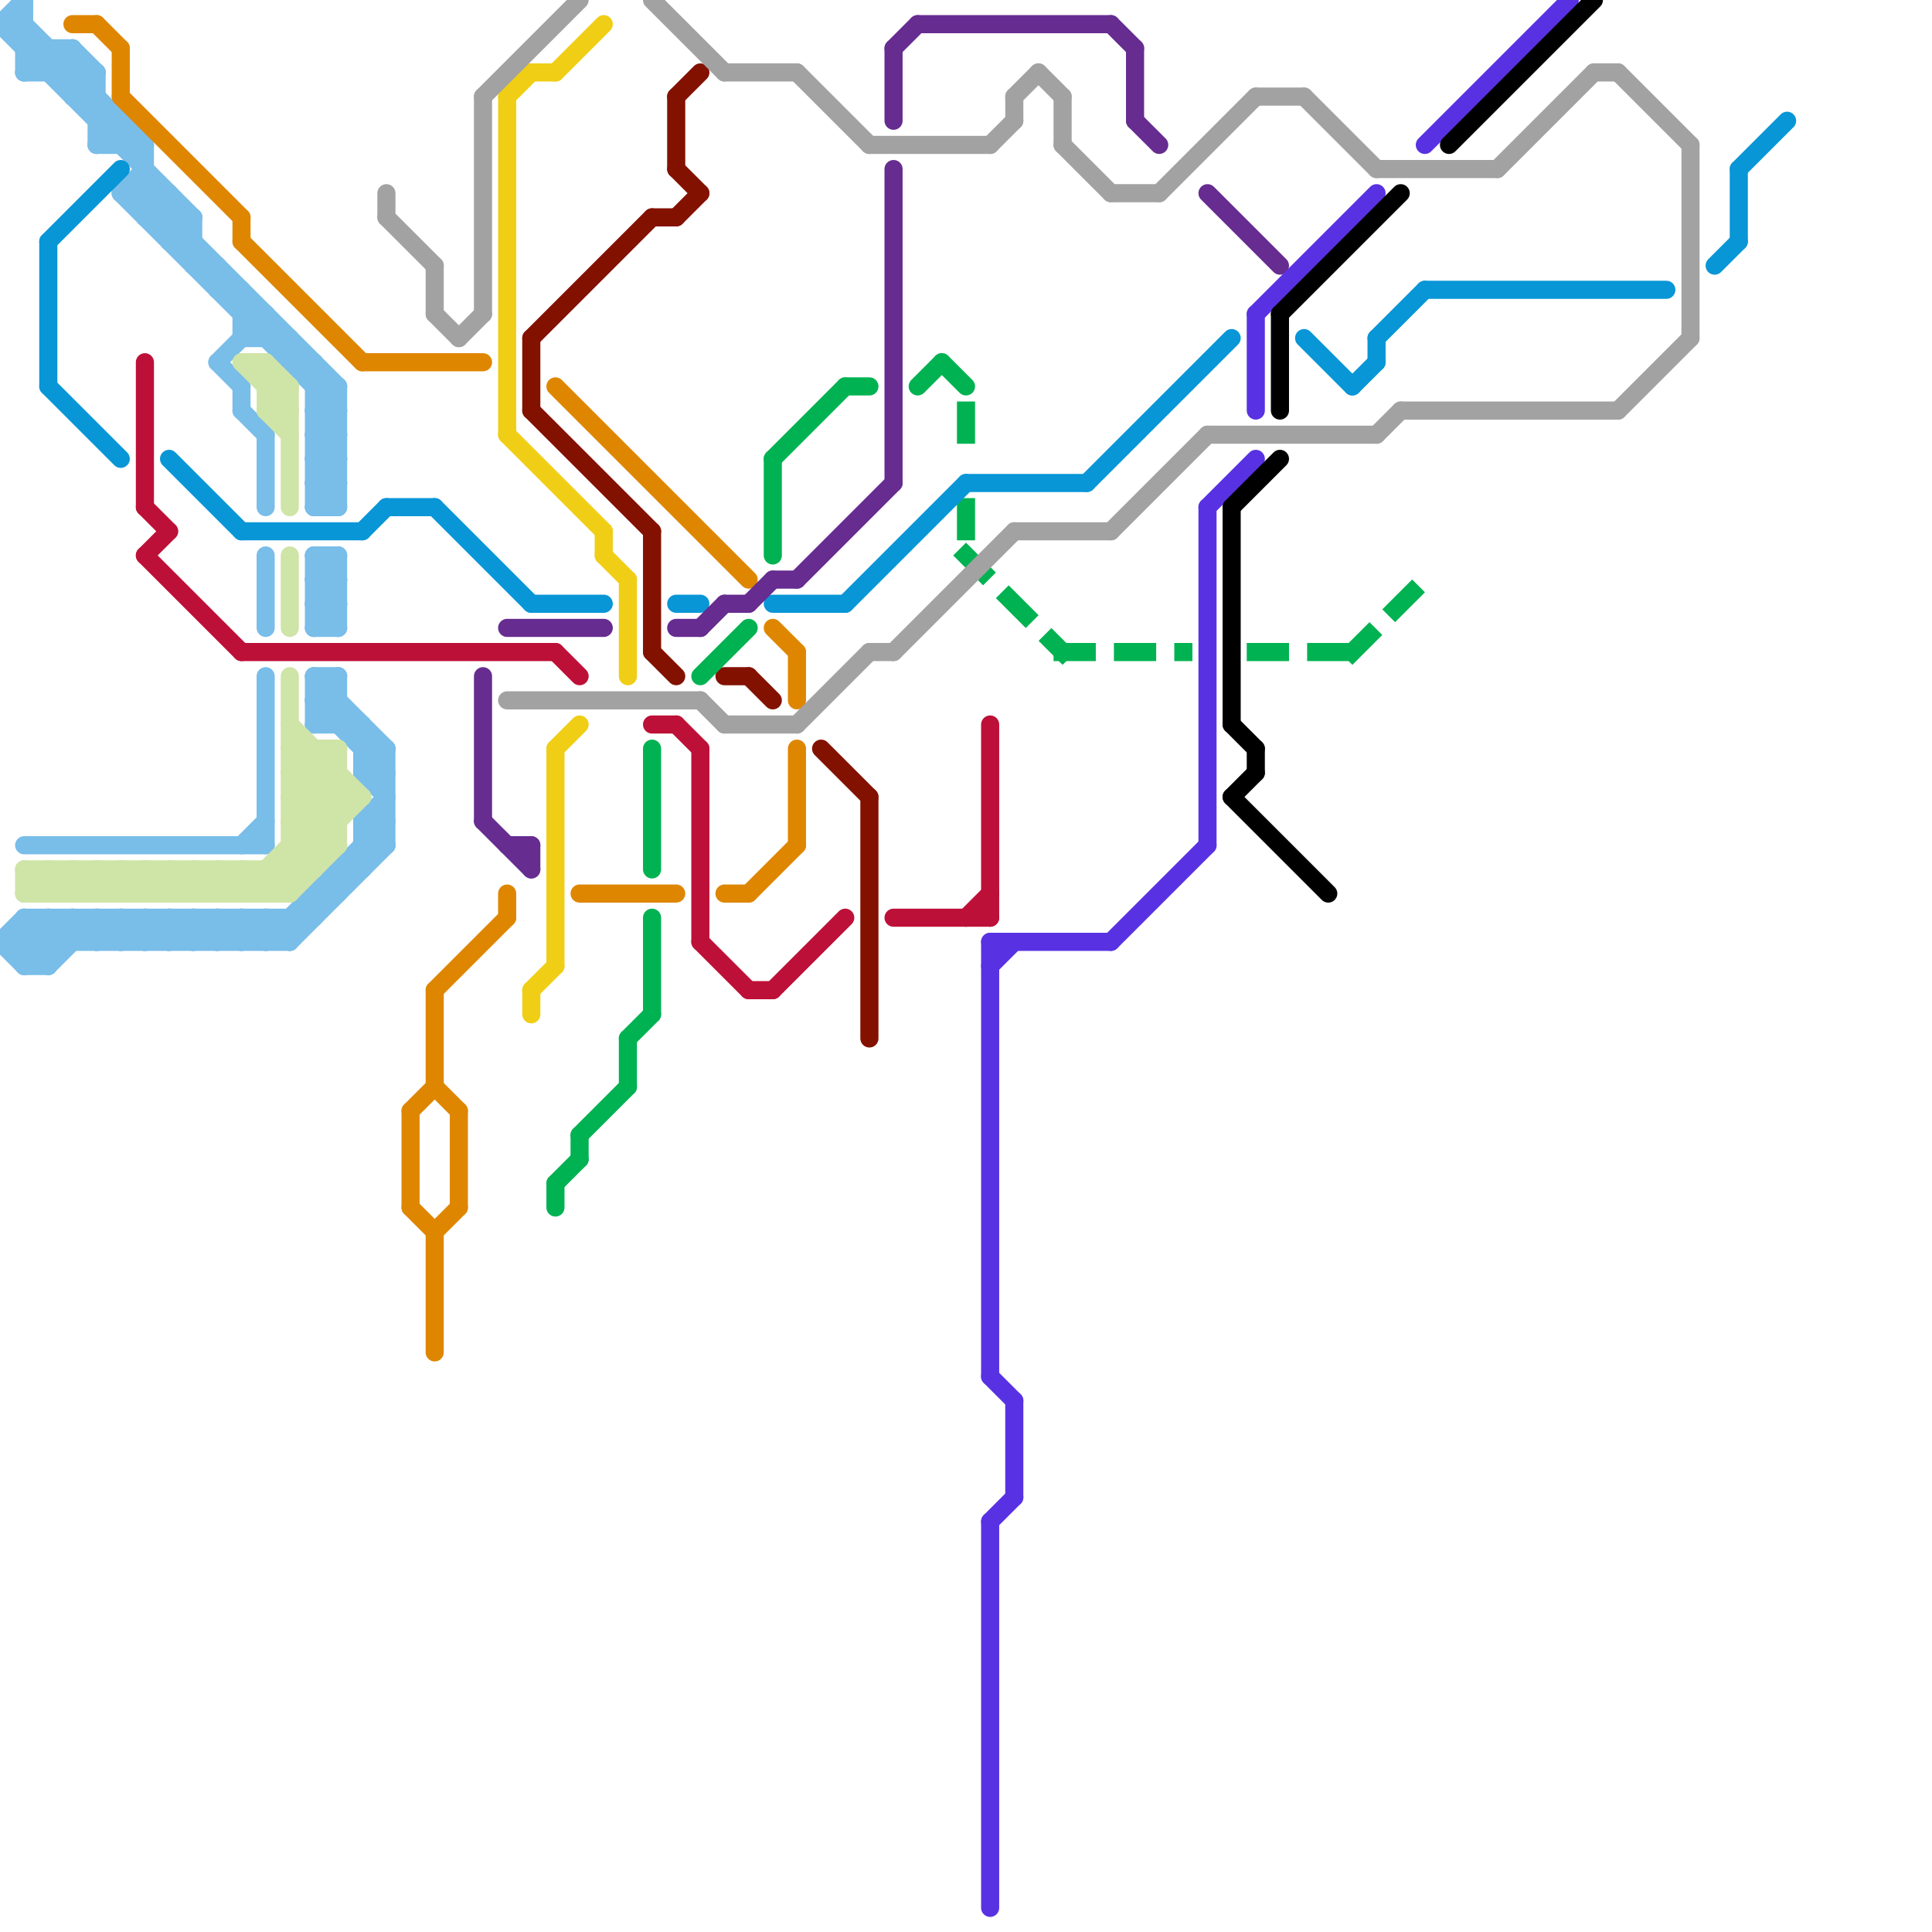 
<svg version="1.1" xmlns="http://www.w3.org/2000/svg" viewBox="0 0 80 80">
<style>line { stroke-width: 1; fill: none; stroke-linecap: round; stroke-linejoin: round; } .c0 { stroke: #831100 } .c1 { stroke: #79bde9 } .c2 { stroke: #cfe4a7 } .c3 { stroke: #00b251 } .c4 { stroke: #0896d7 } .c5 { stroke: #df8600 } .c6 { stroke: #662c90 } .c7 { stroke: #bd1038 } .c8 { stroke: #5832e2 } .c9 { stroke: #000000 } .c10 { stroke: #f0ce15 } .c11 { stroke: #a2a2a2 } .w2 { stroke-width: .75; }.l1 { stroke-dasharray: 1 1.5; stroke-linecap: square; }</style><line class="c0 w2" x1="28" y1="4" x2="29" y2="3"/><line class="c0 w2" x1="30" y1="28" x2="31" y2="28"/><line class="c0 w2" x1="27" y1="22" x2="27" y2="27"/><line class="c0 w2" x1="22" y1="14" x2="22" y2="17"/><line class="c0 w2" x1="28" y1="9" x2="29" y2="8"/><line class="c0 w2" x1="28" y1="7" x2="29" y2="8"/><line class="c0 w2" x1="31" y1="28" x2="32" y2="29"/><line class="c0 w2" x1="22" y1="14" x2="27" y2="9"/><line class="c0 w2" x1="22" y1="17" x2="27" y2="22"/><line class="c0 w2" x1="36" y1="33" x2="36" y2="43"/><line class="c0 w2" x1="27" y1="9" x2="28" y2="9"/><line class="c0 w2" x1="28" y1="4" x2="28" y2="7"/><line class="c0 w2" x1="34" y1="31" x2="36" y2="33"/><line class="c0 w2" x1="27" y1="27" x2="28" y2="28"/><line class="c1 w2" x1="15" y1="35" x2="16" y2="35"/><line class="c1 w2" x1="13" y1="18" x2="14" y2="18"/><line class="c1 w2" x1="5" y1="8" x2="6" y2="7"/><line class="c1 w2" x1="3" y1="38" x2="4" y2="39"/><line class="c1 w2" x1="1" y1="39" x2="2" y2="40"/><line class="c1 w2" x1="4" y1="6" x2="5" y2="5"/><line class="c1 w2" x1="8" y1="39" x2="9" y2="38"/><line class="c1 w2" x1="5" y1="38" x2="6" y2="39"/><line class="c1 w2" x1="13" y1="23" x2="13" y2="26"/><line class="c1 w2" x1="12" y1="14" x2="12" y2="15"/><line class="c1 w2" x1="8" y1="9" x2="8" y2="11"/><line class="c1 w2" x1="13" y1="24" x2="14" y2="23"/><line class="c1 w2" x1="5" y1="8" x2="7" y2="8"/><line class="c1 w2" x1="15" y1="34" x2="16" y2="34"/><line class="c1 w2" x1="0" y1="39" x2="1" y2="38"/><line class="c1 w2" x1="12" y1="38" x2="12" y2="39"/><line class="c1 w2" x1="1" y1="40" x2="3" y2="38"/><line class="c1 w2" x1="6" y1="38" x2="7" y2="39"/><line class="c1 w2" x1="13" y1="20" x2="14" y2="20"/><line class="c1 w2" x1="5" y1="39" x2="6" y2="38"/><line class="c1 w2" x1="7" y1="10" x2="8" y2="9"/><line class="c1 w2" x1="1" y1="38" x2="13" y2="38"/><line class="c1 w2" x1="13" y1="24" x2="14" y2="25"/><line class="c1 w2" x1="1" y1="2" x2="3" y2="2"/><line class="c1 w2" x1="4" y1="38" x2="4" y2="39"/><line class="c1 w2" x1="0" y1="39" x2="1" y2="40"/><line class="c1 w2" x1="13" y1="23" x2="14" y2="23"/><line class="c1 w2" x1="6" y1="39" x2="7" y2="38"/><line class="c1 w2" x1="7" y1="38" x2="8" y2="39"/><line class="c1 w2" x1="1" y1="35" x2="11" y2="35"/><line class="c1 w2" x1="0" y1="1" x2="8" y2="9"/><line class="c1 w2" x1="4" y1="5" x2="5" y2="5"/><line class="c1 w2" x1="10" y1="16" x2="10" y2="17"/><line class="c1 w2" x1="5" y1="5" x2="5" y2="6"/><line class="c1 w2" x1="13" y1="17" x2="14" y2="16"/><line class="c1 w2" x1="10" y1="14" x2="12" y2="14"/><line class="c1 w2" x1="13" y1="37" x2="13" y2="38"/><line class="c1 w2" x1="13" y1="29" x2="14" y2="28"/><line class="c1 w2" x1="7" y1="8" x2="7" y2="10"/><line class="c1 w2" x1="10" y1="13" x2="11" y2="13"/><line class="c1 w2" x1="13" y1="25" x2="14" y2="26"/><line class="c1 w2" x1="14" y1="23" x2="14" y2="26"/><line class="c1 w2" x1="5" y1="8" x2="14" y2="17"/><line class="c1 w2" x1="2" y1="2" x2="2" y2="3"/><line class="c1 w2" x1="10" y1="12" x2="10" y2="14"/><line class="c1 w2" x1="10" y1="35" x2="11" y2="34"/><line class="c1 w2" x1="13" y1="18" x2="14" y2="17"/><line class="c1 w2" x1="3" y1="4" x2="4" y2="4"/><line class="c1 w2" x1="13" y1="30" x2="14" y2="29"/><line class="c1 w2" x1="13" y1="17" x2="14" y2="18"/><line class="c1 w2" x1="6" y1="6" x2="6" y2="9"/><line class="c1 w2" x1="9" y1="38" x2="10" y2="39"/><line class="c1 w2" x1="13" y1="16" x2="14" y2="16"/><line class="c1 w2" x1="3" y1="38" x2="3" y2="39"/><line class="c1 w2" x1="4" y1="3" x2="4" y2="6"/><line class="c1 w2" x1="13" y1="26" x2="14" y2="26"/><line class="c1 w2" x1="15" y1="32" x2="16" y2="31"/><line class="c1 w2" x1="13" y1="28" x2="14" y2="28"/><line class="c1 w2" x1="11" y1="38" x2="12" y2="39"/><line class="c1 w2" x1="13" y1="18" x2="14" y2="19"/><line class="c1 w2" x1="5" y1="38" x2="5" y2="39"/><line class="c1 w2" x1="2" y1="3" x2="3" y2="2"/><line class="c1 w2" x1="15" y1="34" x2="16" y2="33"/><line class="c1 w2" x1="13" y1="30" x2="15" y2="30"/><line class="c1 w2" x1="0" y1="1" x2="1" y2="1"/><line class="c1 w2" x1="2" y1="38" x2="2" y2="40"/><line class="c1 w2" x1="14" y1="28" x2="14" y2="30"/><line class="c1 w2" x1="13" y1="20" x2="14" y2="19"/><line class="c1 w2" x1="10" y1="17" x2="11" y2="18"/><line class="c1 w2" x1="15" y1="32" x2="16" y2="33"/><line class="c1 w2" x1="13" y1="29" x2="16" y2="32"/><line class="c1 w2" x1="15" y1="30" x2="15" y2="32"/><line class="c1 w2" x1="15" y1="34" x2="16" y2="35"/><line class="c1 w2" x1="9" y1="11" x2="9" y2="12"/><line class="c1 w2" x1="16" y1="31" x2="16" y2="35"/><line class="c1 w2" x1="11" y1="23" x2="11" y2="26"/><line class="c1 w2" x1="9" y1="15" x2="11" y2="13"/><line class="c1 w2" x1="14" y1="36" x2="14" y2="37"/><line class="c1 w2" x1="13" y1="20" x2="14" y2="21"/><line class="c1 w2" x1="6" y1="9" x2="8" y2="9"/><line class="c1 w2" x1="15" y1="34" x2="15" y2="36"/><line class="c1 w2" x1="8" y1="38" x2="9" y2="39"/><line class="c1 w2" x1="13" y1="15" x2="13" y2="21"/><line class="c1 w2" x1="11" y1="13" x2="11" y2="14"/><line class="c1 w2" x1="6" y1="8" x2="14" y2="16"/><line class="c1 w2" x1="13" y1="19" x2="14" y2="19"/><line class="c1 w2" x1="13" y1="21" x2="14" y2="21"/><line class="c1 w2" x1="7" y1="38" x2="7" y2="39"/><line class="c1 w2" x1="1" y1="38" x2="2" y2="39"/><line class="c1 w2" x1="12" y1="15" x2="13" y2="15"/><line class="c1 w2" x1="10" y1="38" x2="11" y2="39"/><line class="c1 w2" x1="13" y1="23" x2="14" y2="24"/><line class="c1 w2" x1="1" y1="3" x2="2" y2="2"/><line class="c1 w2" x1="13" y1="25" x2="14" y2="25"/><line class="c1 w2" x1="9" y1="12" x2="10" y2="12"/><line class="c1 w2" x1="1" y1="38" x2="1" y2="40"/><line class="c1 w2" x1="8" y1="11" x2="9" y2="11"/><line class="c1 w2" x1="12" y1="39" x2="16" y2="35"/><line class="c1 w2" x1="2" y1="38" x2="3" y2="39"/><line class="c1 w2" x1="3" y1="2" x2="4" y2="3"/><line class="c1 w2" x1="7" y1="39" x2="8" y2="38"/><line class="c1 w2" x1="13" y1="26" x2="14" y2="25"/><line class="c1 w2" x1="9" y1="38" x2="9" y2="39"/><line class="c1 w2" x1="14" y1="36" x2="15" y2="36"/><line class="c1 w2" x1="0" y1="1" x2="1" y2="0"/><line class="c1 w2" x1="13" y1="24" x2="14" y2="24"/><line class="c1 w2" x1="6" y1="38" x2="6" y2="39"/><line class="c1 w2" x1="11" y1="38" x2="11" y2="39"/><line class="c1 w2" x1="1" y1="3" x2="4" y2="3"/><line class="c1 w2" x1="6" y1="9" x2="7" y2="8"/><line class="c1 w2" x1="0" y1="39" x2="12" y2="39"/><line class="c1 w2" x1="1" y1="40" x2="2" y2="40"/><line class="c1 w2" x1="15" y1="32" x2="16" y2="32"/><line class="c1 w2" x1="11" y1="39" x2="16" y2="34"/><line class="c1 w2" x1="4" y1="38" x2="5" y2="39"/><line class="c1 w2" x1="11" y1="18" x2="11" y2="21"/><line class="c1 w2" x1="7" y1="10" x2="8" y2="10"/><line class="c1 w2" x1="13" y1="28" x2="13" y2="30"/><line class="c1 w2" x1="9" y1="39" x2="10" y2="38"/><line class="c1 w2" x1="1" y1="1" x2="6" y2="6"/><line class="c1 w2" x1="4" y1="6" x2="6" y2="6"/><line class="c1 w2" x1="9" y1="15" x2="10" y2="16"/><line class="c1 w2" x1="11" y1="28" x2="11" y2="35"/><line class="c1 w2" x1="14" y1="16" x2="14" y2="21"/><line class="c1 w2" x1="13" y1="19" x2="14" y2="18"/><line class="c1 w2" x1="13" y1="21" x2="14" y2="20"/><line class="c1 w2" x1="15" y1="31" x2="16" y2="31"/><line class="c1 w2" x1="4" y1="39" x2="5" y2="38"/><line class="c1 w2" x1="8" y1="38" x2="8" y2="39"/><line class="c1 w2" x1="3" y1="4" x2="4" y2="3"/><line class="c1 w2" x1="3" y1="2" x2="3" y2="4"/><line class="c1 w2" x1="13" y1="28" x2="16" y2="31"/><line class="c1 w2" x1="2" y1="40" x2="4" y2="38"/><line class="c1 w2" x1="1" y1="39" x2="2" y2="38"/><line class="c1 w2" x1="13" y1="17" x2="14" y2="17"/><line class="c1 w2" x1="10" y1="39" x2="11" y2="38"/><line class="c1 w2" x1="13" y1="25" x2="14" y2="24"/><line class="c1 w2" x1="13" y1="37" x2="14" y2="37"/><line class="c1 w2" x1="1" y1="0" x2="1" y2="3"/><line class="c1 w2" x1="13" y1="29" x2="14" y2="29"/><line class="c1 w2" x1="10" y1="38" x2="10" y2="39"/><line class="c1 w2" x1="13" y1="19" x2="14" y2="20"/><line class="c2 w2" x1="11" y1="17" x2="12" y2="16"/><line class="c2 w2" x1="3" y1="36" x2="4" y2="37"/><line class="c2 w2" x1="12" y1="32" x2="14" y2="32"/><line class="c2 w2" x1="2" y1="37" x2="3" y2="36"/><line class="c2 w2" x1="11" y1="36" x2="11" y2="37"/><line class="c2 w2" x1="2" y1="36" x2="2" y2="37"/><line class="c2 w2" x1="6" y1="36" x2="7" y2="37"/><line class="c2 w2" x1="12" y1="35" x2="14" y2="35"/><line class="c2 w2" x1="8" y1="37" x2="9" y2="36"/><line class="c2 w2" x1="5" y1="36" x2="6" y2="37"/><line class="c2 w2" x1="12" y1="34" x2="14" y2="32"/><line class="c2 w2" x1="11" y1="16" x2="12" y2="16"/><line class="c2 w2" x1="4" y1="37" x2="5" y2="36"/><line class="c2 w2" x1="8" y1="36" x2="8" y2="37"/><line class="c2 w2" x1="7" y1="37" x2="8" y2="36"/><line class="c2 w2" x1="12" y1="37" x2="14" y2="35"/><line class="c2 w2" x1="4" y1="36" x2="5" y2="37"/><line class="c2 w2" x1="12" y1="35" x2="13" y2="36"/><line class="c2 w2" x1="11" y1="15" x2="12" y2="16"/><line class="c2 w2" x1="7" y1="36" x2="7" y2="37"/><line class="c2 w2" x1="11" y1="17" x2="12" y2="18"/><line class="c2 w2" x1="1" y1="36" x2="2" y2="37"/><line class="c2 w2" x1="13" y1="31" x2="13" y2="36"/><line class="c2 w2" x1="12" y1="32" x2="14" y2="34"/><line class="c2 w2" x1="10" y1="36" x2="10" y2="37"/><line class="c2 w2" x1="3" y1="37" x2="4" y2="36"/><line class="c2 w2" x1="9" y1="37" x2="10" y2="36"/><line class="c2 w2" x1="11" y1="37" x2="15" y2="33"/><line class="c2 w2" x1="14" y1="31" x2="14" y2="35"/><line class="c2 w2" x1="12" y1="16" x2="12" y2="21"/><line class="c2 w2" x1="10" y1="37" x2="14" y2="33"/><line class="c2 w2" x1="11" y1="15" x2="11" y2="17"/><line class="c2 w2" x1="9" y1="36" x2="10" y2="37"/><line class="c2 w2" x1="12" y1="33" x2="14" y2="35"/><line class="c2 w2" x1="3" y1="36" x2="3" y2="37"/><line class="c2 w2" x1="12" y1="34" x2="13" y2="35"/><line class="c2 w2" x1="12" y1="34" x2="14" y2="34"/><line class="c2 w2" x1="5" y1="37" x2="6" y2="36"/><line class="c2 w2" x1="6" y1="36" x2="6" y2="37"/><line class="c2 w2" x1="11" y1="17" x2="12" y2="17"/><line class="c2 w2" x1="12" y1="31" x2="14" y2="31"/><line class="c2 w2" x1="2" y1="36" x2="3" y2="37"/><line class="c2 w2" x1="12" y1="33" x2="15" y2="33"/><line class="c2 w2" x1="5" y1="36" x2="5" y2="37"/><line class="c2 w2" x1="12" y1="32" x2="13" y2="31"/><line class="c2 w2" x1="1" y1="36" x2="13" y2="36"/><line class="c2 w2" x1="1" y1="37" x2="12" y2="37"/><line class="c2 w2" x1="10" y1="15" x2="11" y2="15"/><line class="c2 w2" x1="4" y1="36" x2="4" y2="37"/><line class="c2 w2" x1="1" y1="37" x2="2" y2="36"/><line class="c2 w2" x1="8" y1="36" x2="9" y2="37"/><line class="c2 w2" x1="12" y1="33" x2="14" y2="31"/><line class="c2 w2" x1="10" y1="15" x2="12" y2="17"/><line class="c2 w2" x1="11" y1="36" x2="12" y2="37"/><line class="c2 w2" x1="6" y1="37" x2="7" y2="36"/><line class="c2 w2" x1="1" y1="36" x2="1" y2="37"/><line class="c2 w2" x1="7" y1="36" x2="8" y2="37"/><line class="c2 w2" x1="12" y1="30" x2="15" y2="33"/><line class="c2 w2" x1="12" y1="28" x2="12" y2="37"/><line class="c2 w2" x1="10" y1="36" x2="11" y2="37"/><line class="c2 w2" x1="12" y1="23" x2="12" y2="26"/><line class="c2 w2" x1="9" y1="36" x2="9" y2="37"/><line class="c2 w2" x1="12" y1="31" x2="14" y2="33"/><line class="c3 w2" x1="32" y1="19" x2="32" y2="23"/><line class="c3 w2" x1="35" y1="16" x2="36" y2="16"/><line class="c3 w2" x1="29" y1="28" x2="31" y2="26"/><line class="c3 w2" x1="32" y1="19" x2="35" y2="16"/><line class="c3 w2" x1="24" y1="47" x2="26" y2="45"/><line class="c3 w2" x1="39" y1="15" x2="40" y2="16"/><line class="c3 w2" x1="27" y1="31" x2="27" y2="36"/><line class="c3 w2" x1="23" y1="49" x2="24" y2="48"/><line class="c3 w2" x1="24" y1="47" x2="24" y2="48"/><line class="c3 w2" x1="26" y1="43" x2="27" y2="42"/><line class="c3 w2" x1="38" y1="16" x2="39" y2="15"/><line class="c3 w2" x1="27" y1="38" x2="27" y2="42"/><line class="c3 w2" x1="23" y1="49" x2="23" y2="50"/><line class="c3 w2" x1="26" y1="43" x2="26" y2="45"/><line class="c3 w2 l1" x1="40" y1="23" x2="44" y2="27"/><line class="c3 w2 l1" x1="44" y1="27" x2="49" y2="27"/><line class="c3 w2 l1" x1="56" y1="27" x2="59" y2="24"/><line class="c3 w2 l1" x1="52" y1="27" x2="56" y2="27"/><line class="c3 w2 l1" x1="40" y1="17" x2="40" y2="19"/><line class="c3 w2 l1" x1="40" y1="21" x2="40" y2="23"/><line class="c4 w2" x1="72" y1="7" x2="74" y2="5"/><line class="c4 w2" x1="35" y1="25" x2="40" y2="20"/><line class="c4 w2" x1="2" y1="10" x2="2" y2="16"/><line class="c4 w2" x1="72" y1="7" x2="72" y2="10"/><line class="c4 w2" x1="7" y1="19" x2="10" y2="22"/><line class="c4 w2" x1="2" y1="16" x2="5" y2="19"/><line class="c4 w2" x1="10" y1="22" x2="15" y2="22"/><line class="c4 w2" x1="59" y1="12" x2="69" y2="12"/><line class="c4 w2" x1="40" y1="20" x2="45" y2="20"/><line class="c4 w2" x1="56" y1="16" x2="57" y2="15"/><line class="c4 w2" x1="22" y1="25" x2="25" y2="25"/><line class="c4 w2" x1="15" y1="22" x2="16" y2="21"/><line class="c4 w2" x1="71" y1="11" x2="72" y2="10"/><line class="c4 w2" x1="28" y1="25" x2="29" y2="25"/><line class="c4 w2" x1="54" y1="14" x2="56" y2="16"/><line class="c4 w2" x1="57" y1="14" x2="57" y2="15"/><line class="c4 w2" x1="57" y1="14" x2="59" y2="12"/><line class="c4 w2" x1="45" y1="20" x2="51" y2="14"/><line class="c4 w2" x1="32" y1="25" x2="35" y2="25"/><line class="c4 w2" x1="16" y1="21" x2="18" y2="21"/><line class="c4 w2" x1="2" y1="10" x2="5" y2="7"/><line class="c4 w2" x1="18" y1="21" x2="22" y2="25"/><line class="c5 w2" x1="33" y1="27" x2="33" y2="29"/><line class="c5 w2" x1="17" y1="46" x2="18" y2="45"/><line class="c5 w2" x1="15" y1="15" x2="20" y2="15"/><line class="c5 w2" x1="4" y1="1" x2="5" y2="2"/><line class="c5 w2" x1="5" y1="4" x2="10" y2="9"/><line class="c5 w2" x1="3" y1="1" x2="4" y2="1"/><line class="c5 w2" x1="30" y1="37" x2="31" y2="37"/><line class="c5 w2" x1="18" y1="51" x2="19" y2="50"/><line class="c5 w2" x1="33" y1="31" x2="33" y2="35"/><line class="c5 w2" x1="18" y1="41" x2="18" y2="45"/><line class="c5 w2" x1="18" y1="41" x2="21" y2="38"/><line class="c5 w2" x1="18" y1="45" x2="19" y2="46"/><line class="c5 w2" x1="21" y1="37" x2="21" y2="38"/><line class="c5 w2" x1="5" y1="2" x2="5" y2="4"/><line class="c5 w2" x1="10" y1="10" x2="15" y2="15"/><line class="c5 w2" x1="19" y1="46" x2="19" y2="50"/><line class="c5 w2" x1="23" y1="16" x2="31" y2="24"/><line class="c5 w2" x1="18" y1="51" x2="18" y2="56"/><line class="c5 w2" x1="31" y1="37" x2="33" y2="35"/><line class="c5 w2" x1="10" y1="9" x2="10" y2="10"/><line class="c5 w2" x1="32" y1="26" x2="33" y2="27"/><line class="c5 w2" x1="17" y1="50" x2="18" y2="51"/><line class="c5 w2" x1="24" y1="37" x2="28" y2="37"/><line class="c5 w2" x1="17" y1="46" x2="17" y2="50"/><line class="c6 w2" x1="46" y1="1" x2="47" y2="2"/><line class="c6 w2" x1="21" y1="26" x2="25" y2="26"/><line class="c6 w2" x1="30" y1="25" x2="31" y2="25"/><line class="c6 w2" x1="20" y1="34" x2="22" y2="36"/><line class="c6 w2" x1="32" y1="24" x2="33" y2="24"/><line class="c6 w2" x1="50" y1="8" x2="53" y2="11"/><line class="c6 w2" x1="47" y1="2" x2="47" y2="5"/><line class="c6 w2" x1="33" y1="24" x2="37" y2="20"/><line class="c6 w2" x1="37" y1="7" x2="37" y2="20"/><line class="c6 w2" x1="20" y1="28" x2="20" y2="34"/><line class="c6 w2" x1="47" y1="5" x2="48" y2="6"/><line class="c6 w2" x1="38" y1="1" x2="46" y2="1"/><line class="c6 w2" x1="21" y1="35" x2="22" y2="35"/><line class="c6 w2" x1="22" y1="35" x2="22" y2="36"/><line class="c6 w2" x1="31" y1="25" x2="32" y2="24"/><line class="c6 w2" x1="28" y1="26" x2="29" y2="26"/><line class="c6 w2" x1="37" y1="2" x2="38" y2="1"/><line class="c6 w2" x1="29" y1="26" x2="30" y2="25"/><line class="c6 w2" x1="37" y1="2" x2="37" y2="5"/><line class="c7 w2" x1="37" y1="38" x2="41" y2="38"/><line class="c7 w2" x1="10" y1="27" x2="23" y2="27"/><line class="c7 w2" x1="29" y1="31" x2="29" y2="39"/><line class="c7 w2" x1="6" y1="23" x2="7" y2="22"/><line class="c7 w2" x1="29" y1="39" x2="31" y2="41"/><line class="c7 w2" x1="23" y1="27" x2="24" y2="28"/><line class="c7 w2" x1="27" y1="30" x2="28" y2="30"/><line class="c7 w2" x1="40" y1="38" x2="41" y2="37"/><line class="c7 w2" x1="28" y1="30" x2="29" y2="31"/><line class="c7 w2" x1="41" y1="30" x2="41" y2="38"/><line class="c7 w2" x1="6" y1="21" x2="7" y2="22"/><line class="c7 w2" x1="32" y1="41" x2="35" y2="38"/><line class="c7 w2" x1="6" y1="23" x2="10" y2="27"/><line class="c7 w2" x1="31" y1="41" x2="32" y2="41"/><line class="c7 w2" x1="6" y1="15" x2="6" y2="21"/><line class="c8 w2" x1="46" y1="39" x2="50" y2="35"/><line class="c8 w2" x1="41" y1="39" x2="46" y2="39"/><line class="c8 w2" x1="41" y1="63" x2="41" y2="79"/><line class="c8 w2" x1="59" y1="6" x2="65" y2="0"/><line class="c8 w2" x1="41" y1="63" x2="42" y2="62"/><line class="c8 w2" x1="42" y1="58" x2="42" y2="62"/><line class="c8 w2" x1="50" y1="21" x2="52" y2="19"/><line class="c8 w2" x1="41" y1="57" x2="42" y2="58"/><line class="c8 w2" x1="41" y1="39" x2="41" y2="57"/><line class="c8 w2" x1="52" y1="13" x2="52" y2="17"/><line class="c8 w2" x1="50" y1="21" x2="50" y2="35"/><line class="c8 w2" x1="41" y1="40" x2="42" y2="39"/><line class="c8 w2" x1="52" y1="13" x2="57" y2="8"/><line class="c9 w2" x1="51" y1="21" x2="53" y2="19"/><line class="c9 w2" x1="51" y1="33" x2="55" y2="37"/><line class="c9 w2" x1="53" y1="13" x2="58" y2="8"/><line class="c9 w2" x1="51" y1="30" x2="52" y2="31"/><line class="c9 w2" x1="60" y1="6" x2="66" y2="0"/><line class="c9 w2" x1="52" y1="31" x2="52" y2="32"/><line class="c9 w2" x1="51" y1="33" x2="52" y2="32"/><line class="c9 w2" x1="51" y1="21" x2="51" y2="30"/><line class="c9 w2" x1="53" y1="13" x2="53" y2="17"/><line class="c10 w2" x1="26" y1="24" x2="26" y2="28"/><line class="c10 w2" x1="21" y1="4" x2="21" y2="18"/><line class="c10 w2" x1="23" y1="31" x2="24" y2="30"/><line class="c10 w2" x1="25" y1="23" x2="26" y2="24"/><line class="c10 w2" x1="22" y1="41" x2="23" y2="40"/><line class="c10 w2" x1="25" y1="22" x2="25" y2="23"/><line class="c10 w2" x1="23" y1="31" x2="23" y2="40"/><line class="c10 w2" x1="23" y1="3" x2="25" y2="1"/><line class="c10 w2" x1="21" y1="4" x2="22" y2="3"/><line class="c10 w2" x1="21" y1="18" x2="25" y2="22"/><line class="c10 w2" x1="22" y1="41" x2="22" y2="42"/><line class="c10 w2" x1="22" y1="3" x2="23" y2="3"/><line class="c11 w2" x1="37" y1="27" x2="42" y2="22"/><line class="c11 w2" x1="29" y1="29" x2="30" y2="30"/><line class="c11 w2" x1="33" y1="3" x2="36" y2="6"/><line class="c11 w2" x1="62" y1="7" x2="66" y2="3"/><line class="c11 w2" x1="70" y1="6" x2="70" y2="14"/><line class="c11 w2" x1="57" y1="18" x2="58" y2="17"/><line class="c11 w2" x1="43" y1="3" x2="44" y2="4"/><line class="c11 w2" x1="30" y1="3" x2="33" y2="3"/><line class="c11 w2" x1="16" y1="9" x2="18" y2="11"/><line class="c11 w2" x1="67" y1="17" x2="70" y2="14"/><line class="c11 w2" x1="57" y1="7" x2="62" y2="7"/><line class="c11 w2" x1="18" y1="13" x2="19" y2="14"/><line class="c11 w2" x1="36" y1="6" x2="41" y2="6"/><line class="c11 w2" x1="21" y1="29" x2="29" y2="29"/><line class="c11 w2" x1="36" y1="27" x2="37" y2="27"/><line class="c11 w2" x1="20" y1="4" x2="20" y2="13"/><line class="c11 w2" x1="58" y1="17" x2="67" y2="17"/><line class="c11 w2" x1="16" y1="8" x2="16" y2="9"/><line class="c11 w2" x1="30" y1="30" x2="33" y2="30"/><line class="c11 w2" x1="66" y1="3" x2="67" y2="3"/><line class="c11 w2" x1="52" y1="4" x2="54" y2="4"/><line class="c11 w2" x1="42" y1="22" x2="46" y2="22"/><line class="c11 w2" x1="18" y1="11" x2="18" y2="13"/><line class="c11 w2" x1="44" y1="4" x2="44" y2="6"/><line class="c11 w2" x1="48" y1="8" x2="52" y2="4"/><line class="c11 w2" x1="44" y1="6" x2="46" y2="8"/><line class="c11 w2" x1="46" y1="8" x2="48" y2="8"/><line class="c11 w2" x1="20" y1="4" x2="24" y2="0"/><line class="c11 w2" x1="46" y1="22" x2="50" y2="18"/><line class="c11 w2" x1="27" y1="0" x2="30" y2="3"/><line class="c11 w2" x1="67" y1="3" x2="70" y2="6"/><line class="c11 w2" x1="41" y1="6" x2="42" y2="5"/><line class="c11 w2" x1="50" y1="18" x2="57" y2="18"/><line class="c11 w2" x1="42" y1="4" x2="42" y2="5"/><line class="c11 w2" x1="19" y1="14" x2="20" y2="13"/><line class="c11 w2" x1="54" y1="4" x2="57" y2="7"/><line class="c11 w2" x1="33" y1="30" x2="36" y2="27"/><line class="c11 w2" x1="42" y1="4" x2="43" y2="3"/>


</svg>

